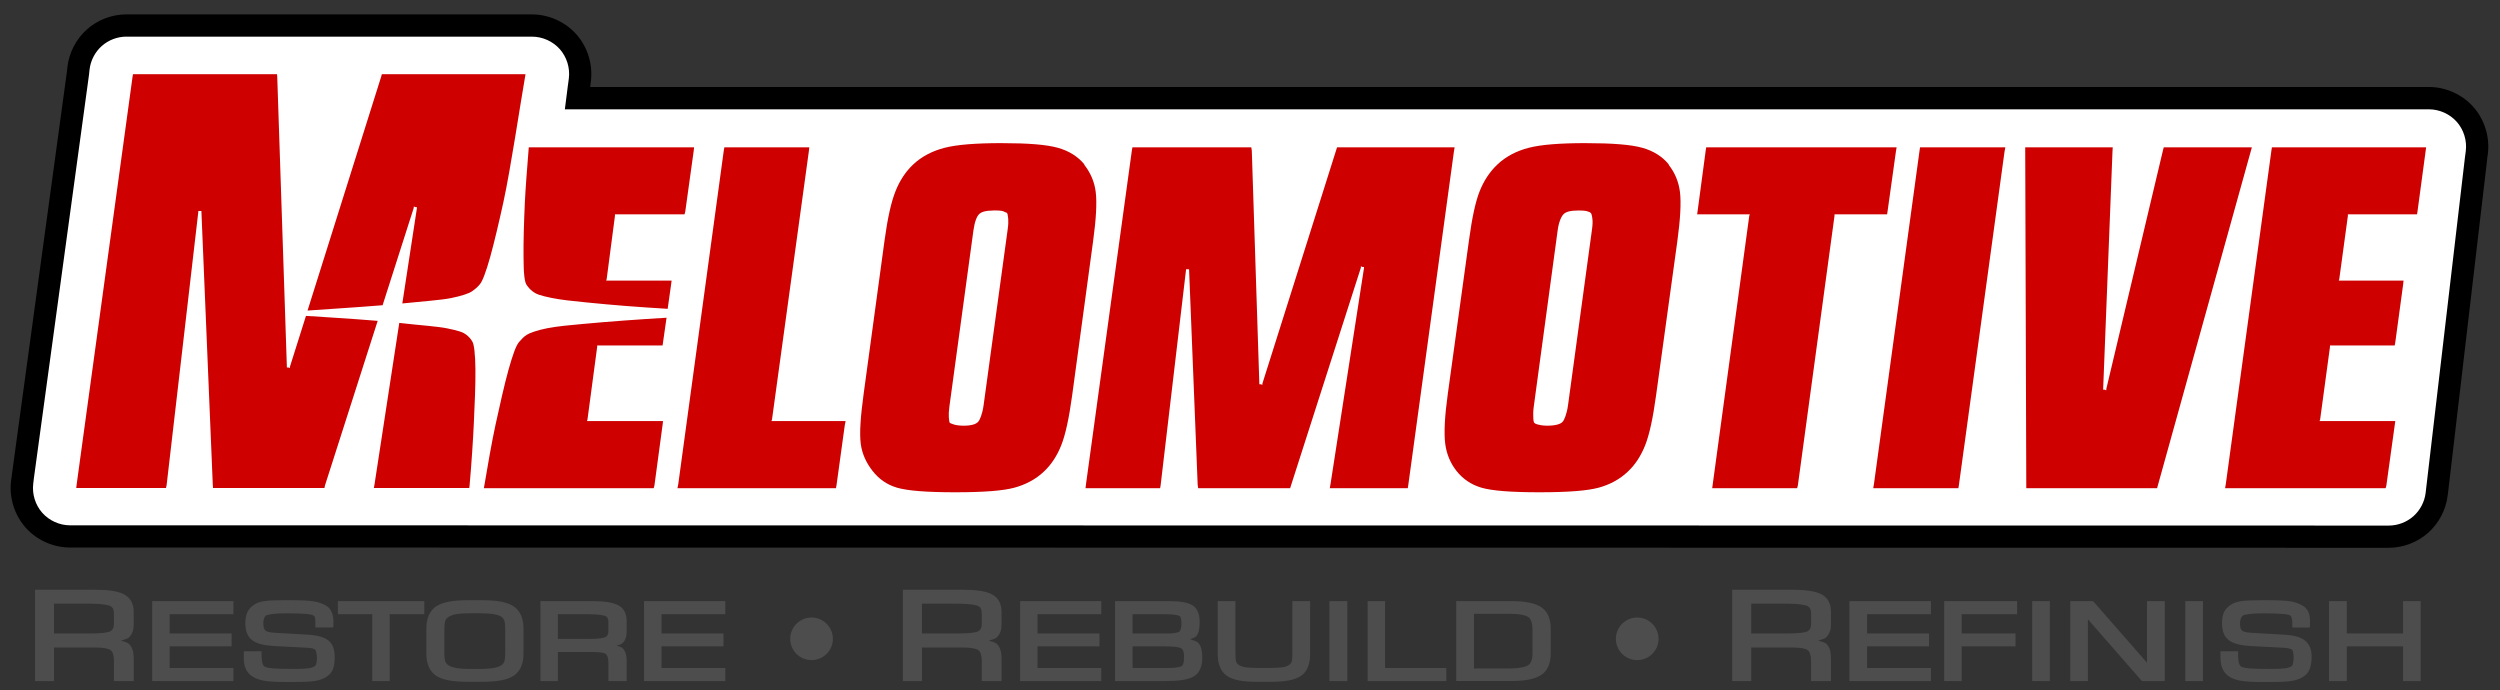 <?xml version="1.0" encoding="UTF-8"?>
<svg xmlns="http://www.w3.org/2000/svg" viewBox="0 0 1000 276">
  <rect x="0" y="0" width="1000" height="276" fill="#333333" stroke="none"/>
  <defs>
    <style>
      .cls-1 {
        fill: #4d4d4d;
      }

      .cls-1, .cls-2, .cls-3, .cls-4 {
        stroke-width: 0px;
      }

      .cls-2 {
        fill: #000;
      }

      .cls-3 {
        fill: #ce0000;
      }

      .cls-4 {
        fill: #fff;
      }
    </style>
  </defs>
  <g id="Layer_1" data-name="Layer 1">
    <path id="Tagline" class="cls-1" d="M14.01,235.89h23.64c5.7,0,9.59.55,12.07,1.9,2.46,1.34,3.76,3.76,3.76,6.93v5.23c0,1.99-.59,3.73-1.86,4.97-.75.73-2.11.92-3.24,1.31,1.19.43,2.62.68,3.34,1.44,1.21,1.28,1.77,3.2,1.77,5.53v9.22h-7.91v-8.08c0-2.34-.59-3.7-1.34-4.28-.74-.57-2.76-1.05-5.95-1.05h-16.68v13.41h-7.59v-36.52ZM361.15,235.89h23.64c5.7,0,9.62.55,12.1,1.9,2.46,1.34,3.73,3.76,3.73,6.93v5.23c0,1.99-.58,3.73-1.86,4.97-.75.73-2.11.92-3.24,1.31,1.19.43,2.62.68,3.33,1.44,1.21,1.28,1.77,3.2,1.77,5.53v9.22h-7.91v-8.08c0-2.34-.59-3.7-1.34-4.28-.74-.57-2.76-1.05-5.95-1.05h-16.64v13.41h-7.62v-36.52ZM692.88,235.89h23.64c5.7,0,9.72.55,12.2,1.9,2.46,1.34,3.66,3.76,3.66,6.93v5.23c0,1.99-.62,3.73-1.9,4.97-.75.73-2.11.92-3.24,1.31,1.24.43,2.73.66,3.47,1.44,1.21,1.28,1.67,3.2,1.67,5.53v9.22h-7.95v-8.08c0-2.34-.59-3.7-1.34-4.28-.74-.57-2.76-1.05-5.95-1.05h-16.64v13.41h-7.62v-36.52ZM114.4,240.08h1.57c4.45,0,7.54.14,9.48.46,1.92.31,3.62.91,5,1.73,1.08.62,1.74,1.54,2.19,2.55.45,1.02.72,2.2.72,3.63,0,.37.01.66,0,.95,0,.09.04.28,0,.65l-.1.95h-7.1v-1.8c0-1.08-.09-1.96-.2-2.29-.11-.36-.26-.47-.52-.65-.31-.21-1.04-.5-2.49-.65-1.43-.16-4.4-.29-8.66-.29-2.19,0-3.97.13-5.3.29-1.33.16-2.24.39-2.52.56-.68.41-1.14,1.42-1.14,3.33,0,1.56.46,2.4.85,2.75.38.33,1.52.74,3.53.85l13.54.78c3.69.22,6.39.96,8.14,2.35,1.77,1.42,2.48,3.65,2.48,6.47,0,2-.17,3.58-.62,4.77-.42,1.12-1.06,2.05-2.09,2.85-1.24.97-2.87,1.64-4.77,1.99-1.96.36-5.11.49-9.81.49h-2.19c-4.02,0-6.85-.19-8.63-.49-1.75-.3-3.29-.79-4.58-1.6-1.24-.74-2.21-1.76-2.81-3.04-.61-1.3-.85-2.81-.85-4.58v-2.58h7.1v1.63c0,1.69.25,2.99.52,3.6.29.62.57.88,1.24,1.14.48.18,1.52.38,2.91.49,1.36.11,4.36.2,8.86.2,2.43,0,4.32-.1,5.53-.29,1.19-.19,1.88-.57,2.39-.95.14-.1.3-.27.42-.75.15-.56.29-1.28.29-2.29,0-2.1-.59-3.32-.72-3.43-.32-.28-1.23-.65-3.01-.75l-13.34-.69c-4.1-.22-7-.94-8.86-2.36-1.88-1.43-2.71-3.74-2.71-6.67,0-1.82.25-3.32.85-4.58.59-1.23,1.55-2.26,2.81-3.04,1.07-.66,2.38-1.1,4.05-1.34,1.69-.24,4.54-.36,8.53-.36h0ZM187.22,240.08h5.53c5.98,0,10.08.73,12.69,2.45,2.62,1.73,3.96,4.82,3.96,8.86v10.07c0,4.01-1.29,7.12-3.96,8.86-2.67,1.74-6.8,2.39-12.69,2.39h-5.53c-5.91,0-10.06-.64-12.72-2.39-2.66-1.74-3.96-4.85-3.96-8.86v-10.07c0-4,1.3-7.11,3.96-8.86,2.64-1.74,6.8-2.45,12.72-2.45ZM905.06,240.08h1.54c4.45,0,7.63.14,9.58.46,1.92.31,3.54.93,4.9,1.73,1.04.6,1.81,1.48,2.29,2.55.48,1.08.62,2.25.62,3.63,0,.33.01.66,0,.95,0,.01,0,.08,0,.1,0,.1.04.23,0,.56l-.1.95h-6.96v-1.8c0-1.02-.19-1.86-.33-2.29-.14-.46-.2-.52-.39-.65-.26-.18-1.17-.5-2.62-.65-1.43-.16-4.4-.29-8.66-.29-2.19,0-3.9.13-5.2.29-1.3.16-2.2.38-2.49.56-.7.43-1.24,1.45-1.24,3.33,0,1.56.42,2.4.82,2.75.38.33,1.52.74,3.53.85l13.54.78c3.69.22,6.39.96,8.14,2.35,1.75,1.4,2.62,3.62,2.62,6.47,0,2.03-.33,3.64-.75,4.77-.42,1.12-1.03,2.05-2.06,2.85-1.24.97-2.91,1.64-4.81,1.99-1.96.36-5.08.49-9.78.49h-2.19c-4.02,0-6.88-.19-8.67-.49-1.75-.3-3.29-.79-4.58-1.6-1.27-.76-2.14-1.81-2.71-3.04-.58-1.25-.91-2.77-.91-4.58v-2.58h7.06v1.63c0,1.69.25,2.99.52,3.6.29.62.57.88,1.24,1.14.48.18,1.56.38,2.94.49,1.36.11,4.33.2,8.83.2,2.43,0,4.32-.1,5.53-.29,1.2-.2,2.06-.6,2.52-.95.05-.04.14-.18.29-.75.15-.56.33-1.28.33-2.29,0-1.06-.1-1.89-.23-2.48-.13-.59-.35-.91-.39-.95-.27-.24-1.36-.65-3.14-.75l-13.34-.69c-4.1-.22-6.96-.94-8.83-2.36-1.88-1.43-2.71-3.74-2.71-6.67,0-1.82.22-3.32.82-4.58.61-1.28,1.67-2.27,2.91-3.04,1.07-.66,2.41-1.1,4.09-1.34,1.68-.24,4.45-.36,8.44-.36h0ZM60.87,240.44h32.5v5.23h-25.51v7.72h24.79v5.13h-24.79v8.67h25.51v5.23h-32.5v-31.98ZM135.13,240.44h34.6v5.23h-13.86v26.75h-6.96v-26.75h-13.77v-5.23ZM216.16,240.44h20.63c4.94,0,8.43.53,10.63,1.73,2.2,1.2,3.24,3.41,3.24,6.18v4.48c0,1.74-.5,3.32-1.67,4.45-.55.53-1.53.67-2.29.98.8.35,1.86.49,2.39,1.05,1.1,1.17,1.57,2.8,1.57,4.84v8.27h-7.29v-7.23c0-1.99-.5-3.21-1.05-3.63-.52-.4-2.25-.75-5-.75h-14.16v11.61h-7v-31.98ZM257.62,240.44h32.5v5.23h-25.51v7.72h24.79v5.13h-24.79v8.67h25.51v5.23h-32.5v-31.98ZM408.04,240.44h32.47v5.23h-25.51v7.72h24.79v5.13h-24.79v8.67h25.51v5.23h-32.47v-31.98ZM446.03,240.44h21.16c4.73,0,7.92.47,9.87,1.73,1.95,1.25,2.81,3.57,2.81,6.74,0,2.42-.34,4.28-1.34,5.53-.53.66-1.62.86-2.49,1.24,1.18.46,2.65.75,3.33,1.54,1.17,1.33,1.54,3.25,1.54,5.79,0,3.47-1.03,6.12-3.33,7.52-2.31,1.4-6.15,1.9-11.87,1.9h-19.68v-31.98ZM487.07,240.44h7.1v20.66c0,1.88.11,3.12.29,3.6.22.55.56.97,1.14,1.34.63.39,1.5.68,2.42.85.9.16,2.7.29,5.3.29h4.48c2.62,0,4.53-.13,5.43-.29.92-.16,1.62-.43,2.29-.85.56-.35.94-.82,1.14-1.34.19-.5.29-1.7.29-3.6v-20.66h7.1v21.03c0,3.98-1.07,7.09-3.63,8.86-2.56,1.77-6.69,2.39-12.29,2.39h-5.23c-5.61,0-9.61-.62-12.16-2.39-2.55-1.77-3.66-4.88-3.66-8.86v-21.03ZM531.77,240.44h7.16v31.98h-7.16v-31.98ZM547.07,240.44h6.96v26.75h24.49v5.23h-31.46v-31.98ZM582.49,240.44h21.97c5.53,0,9.57.77,12.1,2.48,2.53,1.72,3.73,4.68,3.73,8.57v9.81c0,3.89-1.17,6.9-3.73,8.63-2.54,1.73-6.59,2.48-12.1,2.48h-21.97v-31.98ZM739.77,240.44h32.6v5.23h-25.54v7.72h24.79v5.13h-24.79v8.67h25.54v5.23h-32.6v-31.98ZM777.67,240.44h29.17v5.23h-22.17v7.72h21.55v5.13h-21.55v13.9h-7v-31.98ZM812.88,240.44h7.06v31.98h-7.06v-31.98ZM828.09,240.44h9.06l.43.39,21.22,24.26v-24.65h7.1v31.98h-9.06l-.43-.39-21.25-24.33v24.72h-7.06v-31.98ZM874.13,240.44h7.06v31.98h-7.06v-31.98ZM931.62,240.44h7.1v12.95h22.5v-12.95h7.06v31.98h-7.06v-13.9h-22.5v13.9h-7.1v-31.98ZM21.6,241.48v11.9h14.91c4.1,0,6.73-.38,7.59-.85.94-.52,1.47-1.41,1.47-3.04v-3.99c0-1.68-.46-2.55-1.34-3.04-.78-.44-3.52-.98-7.72-.98h-14.91ZM368.77,241.48v11.9h14.88c4.1,0,6.77-.38,7.62-.85.94-.52,1.44-1.41,1.44-3.04v-3.99c0-1.68-.46-2.55-1.34-3.04-.78-.44-3.52-.98-7.72-.98h-14.88ZM700.5,241.48v11.9h14.88c4.1,0,6.77-.38,7.62-.85.94-.52,1.44-1.41,1.44-3.04v-3.99c0-1.68-.46-2.55-1.34-3.04-.78-.44-3.52-.98-7.72-.98h-14.88ZM188.56,245.31c-2.99,0-5.03.16-6.15.36-1.14.21-2.04.53-2.81.98-.72.43-1.2.9-1.44,1.5-.24.59-.42,2.04-.42,4.09v8.47c0,2.03.18,3.4.42,3.99.24.59.73,1.11,1.44,1.54.77.45,1.68.74,2.81.95,1.12.2,3.16.39,6.15.39h2.71c2.99,0,5.12-.19,6.25-.39,1.15-.21,2.03-.49,2.81-.95.64-.38,1.12-.92,1.37-1.54.24-.58.39-1.91.39-3.99v-8.57c0-2.04-.14-3.37-.39-3.99-.28-.69-.75-1.23-1.37-1.6-.7-.41-1.63-.68-2.81-.88-1.12-.2-3.24-.36-6.25-.36h-2.71ZM589.58,245.51v21.87h14.16c4.04,0,6.59-.65,7.59-1.34,1-.69,1.67-2.07,1.67-4.64v-9.61c0-2.73-.71-4.3-1.67-4.97-.98-.68-3.53-1.31-7.59-1.31h-14.16ZM223.16,245.67v9.91h12.59c3.51,0,5.83-.39,6.47-.75.72-.4,1.14-1.12,1.14-2.48v-3.43c0-1.42-.38-2.08-1.05-2.45-.58-.32-2.99-.78-6.57-.78h-12.59ZM453.03,245.67v7.72h14.36c2.42,0,3.94-.43,4.38-.75.33-.24.82-1.32.82-3.33,0-.95-.13-1.72-.29-2.19s-.34-.65-.52-.75c-.19-.11-.89-.35-1.99-.49-1.1-.14-2.58-.2-4.45-.2h-12.29ZM324.62,247.01c4.71,0,8.53,3.83,8.53,8.53s-3.83,8.5-8.53,8.5-8.53-3.79-8.53-8.5,3.83-8.53,8.53-8.53ZM654.88,247.01c4.71,0,8.54,3.83,8.54,8.53s-3.83,8.5-8.54,8.5-8.53-3.79-8.53-8.5,3.83-8.53,8.53-8.53ZM453.03,258.52v8.67h14.45c2.75,0,4.68-.41,5.23-.75.17-.11.42-.39.62-1.05.2-.65.29-1.66.29-2.88,0-1.98-.5-2.83-1.14-3.2-.25-.14-1.14-.44-2.49-.59-1.35-.15-3.15-.2-5.43-.2h-11.54Z"/>
  </g>
  <g id="Layer_2" data-name="Layer 2">
    <path id="Black_Outline" data-name="Black Outline" class="cls-2" d="M50.57,5.75c-5.78,0-11.53,2.19-15.84,6.05-4.31,3.85-7.13,9.33-7.77,15.07l-.13,1.24-.07.59L4.79,189.59c-.01.1-.02.2-.03.29l-.33,2.45c-.83,6.66,1.33,13.63,5.77,18.66,4.44,5.03,11.1,8.03,17.81,8.02h2.45l923.21.1h1.83c5.75,0,11.47-2.18,15.77-6,4.3-3.82,7.13-9.25,7.8-14.96l.23-1.73v-.03l15.57-132.69h-.03l.29-2.09c.87-6.67-1.26-13.68-5.7-18.74-4.44-5.06-11.11-8.08-17.84-8.08H236.07l.29-2.35c.83-6.65-1.32-13.62-5.76-18.65-4.44-5.03-11.08-8.03-17.79-8.03H50.57Z"/>
  </g>
  <g id="Layer_3" data-name="Layer 3">
    <path id="White_Outline" data-name="White Outline" class="cls-4" d="M50.57,14.65c-3.61,0-7.21,1.37-9.9,3.78-2.69,2.41-4.45,5.83-4.85,9.43l-.16,1.47-.03.36L13.62,190.8c-.01.05-.02.11-.03.16l-.29,2.49c-.52,4.16.82,8.51,3.6,11.66,2.77,3.14,6.93,5.02,11.12,5.02h2.45l923.21.1h1.83c3.6,0,7.18-1.36,9.87-3.75,2.69-2.39,4.46-5.79,4.88-9.36l.2-1.73,15.53-132.53.03-.2.29-2.19c.54-4.17-.79-8.54-3.57-11.7-2.78-3.16-6.94-5.04-11.15-5.04H225.94c.42-3.23.84-6.77,1.24-9.74.01-.05.02-.11.03-.16l.33-2.49c.52-4.16-.82-8.51-3.6-11.66-2.77-3.14-6.93-5.02-11.12-5.02H50.57Z"/>
  </g>
  <g id="Layer_4" data-name="Layer 4">
    <path id="Melomotive_Text" data-name="Melomotive Text" class="cls-3" d="M53.19,29.69h57.62l.1,1.44,3.83,115.43v.42h.62l.23.1.39.1v-.52l6.41-20.31c5.78.39,18.01,1.1,28.68,1.99l-21.09,65.86-.2,1.01h-44.57l-.1-1.44-4.54-109.05v-.33h-1.24v.33l-12.65,109.05v.1l-.29,1.34H30.49l.23-1.86L52.99,30.93l.2-1.24ZM152.76,29.69h57.44c-2.14,12.23-5.91,37.69-8.83,51.11-1.75,8.02-3.59,15.8-5.26,21.88-.84,3.04-1.65,5.52-2.39,7.49-.74,1.97-1.35,3.06-1.93,3.73-.9,1.04-1.86,1.85-3.11,2.71-1.05.73-4.12,1.79-8.24,2.62-4.12.83-12.06,1.37-17.84,1.99-.52.06-1.12.11-1.67.16l5.82-38.03v-.49h-.62l-.2-.13-.43-.1v.52l-12.46,38.94c-11.04.91-23.57,1.65-30.02,2.13l29.43-93.49.29-1.05ZM400.88,57.26c10.41,0,17.66.58,22.27,1.86,4.41,1.23,8.05,3.5,10.59,6.64v.2c2.35,2.98,4.03,6.62,4.54,10.79.54,4.3.17,10.87-1.05,19.78l-8.37,61.64c-1.26,9.21-2.7,15.75-4.35,19.91-1.62,4.1-3.92,7.71-6.96,10.56-3.27,3.1-7.26,5.18-11.71,6.41-4.56,1.26-12.34,1.86-23.71,1.86s-19.11-.58-23.41-1.86c-4.15-1.24-7.26-3.56-9.74-6.74-2.32-2.99-4.12-6.52-4.68-10.76-.56-4.34-.07-11,1.14-19.91l8.4-61.64c1.22-8.92,2.66-15.25,4.35-19.49,1.67-4.2,4.02-7.86,7.13-10.76,3.34-3.16,7.67-5.39,12.56-6.64,4.96-1.27,12.52-1.86,22.99-1.86h0ZM634.48,57.26c10.41,0,17.85.58,22.46,1.86,4.41,1.23,8.02,3.5,10.56,6.64v.2c2.37,3,3.96,6.65,4.48,10.79.53,4.26.17,10.85-1.05,19.78l-8.5,61.64c-1.26,9.21-2.7,15.75-4.35,19.91-1.62,4.1-3.89,7.71-6.93,10.56-3.26,3.09-7.16,5.18-11.61,6.41-4.57,1.26-12.37,1.86-23.74,1.86s-19.01-.58-23.31-1.86c-4.14-1.24-7.45-3.55-9.94-6.74-2.33-3-3.9-6.54-4.45-10.76-.56-4.3-.22-10.99,1.01-19.91l8.5-61.64c1.22-8.92,2.57-15.26,4.25-19.49,1.66-4.17,4.03-7.84,7.16-10.76,3.36-3.18,7.64-5.39,12.52-6.64,4.95-1.27,12.45-1.86,22.92-1.86h0ZM211.51,58.92h66.13l-.2,1.73-3.3,23.74v.1l-.33,1.24h-27.83v.62l-3.3,25.18v.1l-.1.23-.1.39h26.16l-.23,1.77-1.34,9.51c-12.71-.78-21.26-1.43-32.76-2.59-5.22-.52-9.89-.98-13.88-1.81-1.95-.41-3.58-.8-4.87-1.24-1.29-.45-2.04-.98-2.55-1.37-.91-.69-1.79-1.64-2.45-2.71-.33-.53-.64-1.59-.85-3.5-.22-1.97-.26-4.36-.29-7.4-.07-6.07.15-13.85.52-21.88.27-5.76.91-13.85,1.57-22.1h0ZM289.75,58.92h33.97l-.2,1.73-14.71,107.06v.1l-.1.2-.13.42h29.66l-.33,1.67-3.3,23.94-.23,1.24h-63.4l.33-1.67,18.21-133.44.23-1.24ZM452.98,58.92h47.54l.2,1.34,3.01,93.03v.42h.62l.2.1.42.1v-.52l29.53-93.45.33-1.01h47.02l-.29,1.73-18.25,133.38-.2,1.24h-31.19l.33-1.9,13.34-86.1v-.49h-.62l-.2-.13-.42-.1v.52l-27.96,87.14-.33,1.05h-36.79l-.2-1.37-3.43-85.87v-.33h-1.24v.33l-10.14,86-.2,1.24h-29.85l.2-1.67,18.34-133.45.23-1.24ZM682.49,58.92h76.16l-.29,1.73-3.33,23.84-.2,1.24h-21.03v.62l-14.62,107.55v.13l-.33,1.24h-33.97l.23-1.67,14.58-107.15v-.1l.1-.2.13-.42h-21.06l.23-1.64,3.2-23.94.2-1.24ZM768.04,58.92h34.1l-.33,1.73-18.25,133.38-.2,1.24h-34.07l.29-1.67,18.25-133.44.2-1.24ZM810.08,58.92h35.02l-.1,1.54-3.73,95.02v.39h.62l.2.13.43.1v-.52l22.69-95.55.29-1.11h35.25l-.52,1.86-37.11,133.45-.29,1.05h-52.32v-1.47l-.42-133.44v-1.44ZM908.78,58.92h61.67l-.23,1.73-3.21,23.84-.2,1.24h-27.66v.62l-3.43,25.18v.1l-.1.23-.1.39h25.9l-.2,1.77-3.11,22.92-.23,1.24h-25.9v.62l-3.92,28.91v.1l-.1.2-.13.42h30.28l-.23,1.67-3.3,23.8v.13l-.33,1.24h-64.22l.29-1.67,18.25-133.45.2-1.24ZM397.48,84.2c-3.19,0-4.95.58-5.82,1.44-.92.9-1.8,2.97-2.29,6.54l-9.61,70.43c-.25,1.83-.3,3.18-.23,4.25.03.52.06,1.02.13,1.37.03.17.06.28.1.39,0,.03-.05.23.1.42.17.22.4.28.43.29.2.12.34.1.39.13.24.11.58.26,1.05.39.9.25,2.13.42,3.73.42,3.12,0,4.81-.59,5.69-1.44.47-.45.85-1.18,1.24-2.29.4-1.11.8-2.62,1.05-4.45l9.65-70.47c.25-1.8.28-3.1.2-4.15-.04-.54-.12-1.02-.2-1.34-.07-.28-.02-.53-.23-.82-.12-.16-.26-.28-.39-.33-.13-.05-.34-.06-.43-.1-.19-.09-.44-.31-.91-.43-.87-.22-2.07-.29-3.63-.29h0ZM631.24,84.2c-3.2,0-4.92.58-5.79,1.44-.89.88-1.9,2.95-2.39,6.54l-9.55,70.43c-.25,1.83-.26,3.18-.2,4.25.03.52.03,1.02.1,1.37.03.17.06.28.1.39,0,.03-.02.23.13.42.15.2.45.38.72.52.32.17.63.18,1.01.29.85.24,2.03.42,3.63.42s2.87-.17,3.86-.42c.98-.25,1.61-.59,2.06-1.01.47-.45.85-1.18,1.24-2.29.4-1.11.8-2.62,1.05-4.45l9.61-70.47c.25-1.79.27-3.1.13-4.15-.06-.51-.12-.97-.23-1.34-.1-.33-.13-.59-.29-.82-.31-.42-.88-.64-1.67-.85-.81-.21-1.97-.29-3.53-.29h0ZM265.22,136.94l-.2,1.24h-26.16v.62l-3.86,28.91v.1l-.1.2-.1.42h30.41l-.2,1.67-3.2,23.8v.13l-.33,1.24h-67.93c1.47-8.75,3.24-18.88,4.68-25.47,1.75-8.02,3.49-15.8,5.17-21.88.84-3.04,1.62-5.48,2.35-7.46.74-1.97,1.38-3.1,1.96-3.76.89-1.01,1.84-2.07,3.02-2.8,1.02-.64,4.07-1.83,8.21-2.62,4.39-.83,9.22-1.24,14.62-1.74,10.13-.93,21.67-1.78,33.06-2.45-.47,3.22-.94,6.62-1.41,9.84h0ZM159.72,129.16c.68.07,1.43.16,2.06.23,5.59.65,13.35,1.17,17.25,1.99,1.95.41,3.71.8,5,1.24,1.25.43,1.95.85,2.45,1.24.99.77,1.84,1.67,2.45,2.75.36.63.63,1.66.85,3.63.22,1.96.36,4.42.39,7.46.07,6.07-.28,13.85-.65,21.87-.3,6.49-.92,16.05-1.73,25.08l-.1.56h-38.15l.33-1.77v-.1l9.84-64.19Z"/>
  </g>
</svg>